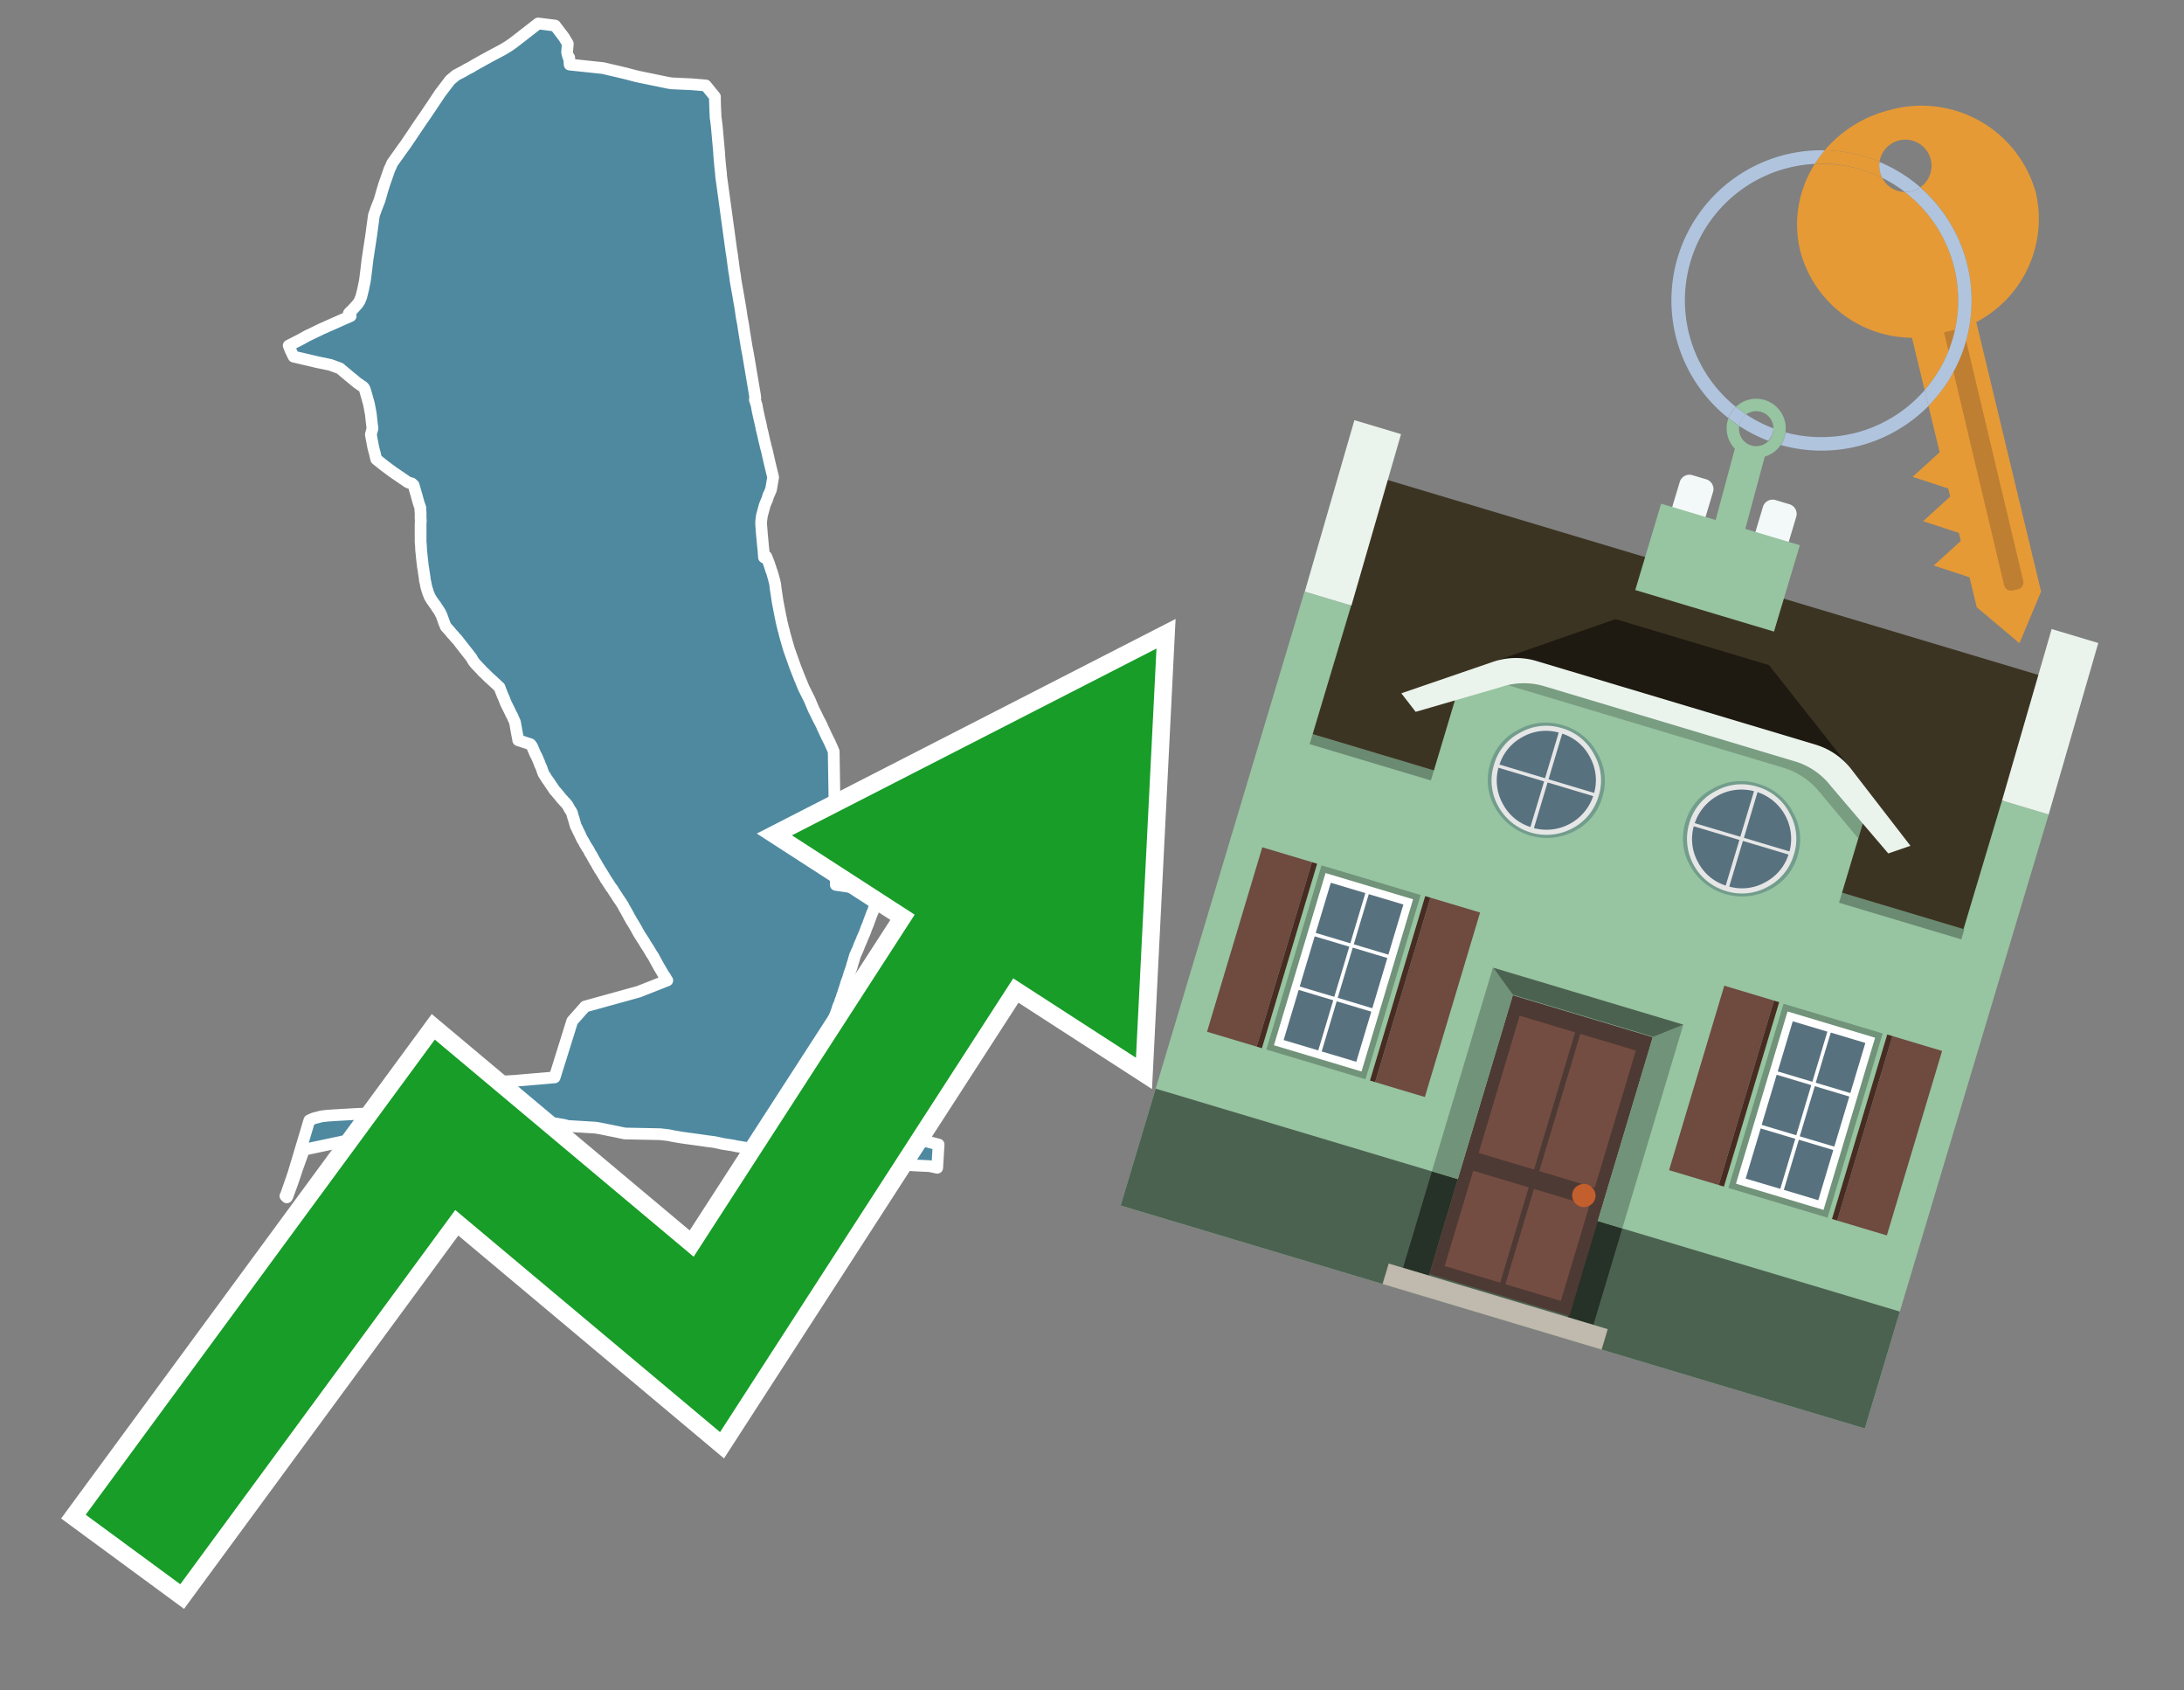 <svg id="Text" xmlns="http://www.w3.org/2000/svg" width="93.05" height="72" viewBox="0 0 93.05 72"><rect x="0" y="0" width="93.05" height="72" fill="#808080" stroke="none"/><polygon points="18.56,46.22 21.89,46.04 23.63,45.89 24.38,43.49 24.93,42.87 27.21,42.24 28.43,41.76 28.4,41.72 28.36,41.64 28.31,41.57 28.28,41.53 28.14,41.29 28.12,41.25 28.07,41.18 28.06,41.15 27.92,40.9 27.83,40.73 27.78,40.66 27.76,40.63 27.72,40.56 27.65,40.44 27.56,40.3 27.5,40.21 27.45,40.12 27.43,40.09 27.3,39.89 27.16,39.66 27.15,39.63 27,39.37 26.88,39.18 26.87,39.15 26.8,39.04 26.79,39.01 26.63,38.72 26.61,38.69 26.58,38.64 26.56,38.59 26.44,38.4 26.32,38.23 26.3,38.19 26.12,37.92 26.11,37.89 26.08,37.85 26.05,37.82 25.92,37.62 25.85,37.51 25.82,37.47 25.8,37.44 25.75,37.35 25.7,37.27 25.61,37.12 25.54,37.02 25.53,36.99 25.5,36.94 25.47,36.9 25.45,36.86 25.39,36.75 25.35,36.69 25.3,36.6 25.28,36.56 25.26,36.53 25.23,36.47 25.19,36.4 25.13,36.31 25.1,36.24 25.06,36.17 25.01,36.1 24.97,36.03 24.92,35.95 24.9,35.91 24.87,35.85 24.83,35.79 24.79,35.72 24.77,35.68 24.75,35.63 24.72,35.57 24.71,35.54 24.67,35.47 24.63,35.38 24.61,35.35 24.6,35.32 24.59,35.29 24.56,35.24 24.54,35.2 24.52,35.15 24.49,35.04 24.48,35.01 24.46,34.94 24.45,34.9 24.41,34.78 24.4,34.75 24.39,34.71 24.38,34.67 24.37,34.63 24.35,34.59 24.33,34.55 24.3,34.51 24.28,34.48 24.25,34.43 24.21,34.35 24.18,34.3 24.15,34.26 24.08,34.18 24.02,34.12 23.99,34.08 23.95,34.04 23.92,34.01 23.89,33.97 23.85,33.92 23.77,33.82 23.74,33.79 23.72,33.76 23.61,33.64 23.59,33.6 23.5,33.47 23.38,33.29 23.35,33.25 23.3,33.18 23.2,33.02 23.15,32.94 23.09,32.77 23.08,32.73 23.03,32.62 23,32.56 22.98,32.49 22.94,32.4 22.86,32.21 22.84,32.18 22.82,32.14 22.8,32.1 22.74,31.96 22.69,31.84 22.66,31.78 22.63,31.74 22.6,31.7 22.08,31.53 22.07,31.46 22.03,31.26 22.02,31.2 22.01,31.15 21.96,30.87 21.94,30.76 21.9,30.67 21.83,30.51 21.77,30.4 21.71,30.27 21.59,30.03 21.57,29.99 21.54,29.93 21.53,29.9 21.47,29.74 21.41,29.61 21.32,29.38 21.28,29.27 21.24,29.24 21.2,29.2 21.17,29.17 20.91,28.93 20.83,28.86 20.71,28.74 20.68,28.71 20.63,28.66 20.56,28.6 20.5,28.53 20.28,28.3 20.22,28.23 20.16,28.15 20.1,28.04 20.08,28.01 20.01,27.92 19.98,27.88 19.79,27.64 19.47,27.23 19.44,27.2 19.41,27.17 19.31,27.05 19.26,27 19.18,26.9 18.99,26.69 18.96,26.61 18.93,26.54 18.83,26.26 18.82,26.23 18.77,26.13 18.76,26.1 18.71,26.02 18.66,25.94 18.62,25.89 18.57,25.8 18.53,25.75 18.5,25.71 18.38,25.54 18.34,25.47 18.32,25.44 18.29,25.38 18.27,25.31 18.25,25.28 18.23,25.22 18.22,25.18 18.21,25.15 18.18,25.06 18.15,24.94 18.13,24.82 18.1,24.71 18.1,24.68 18.09,24.58 18.07,24.47 18.06,24.4 18.03,24.19 18.02,24.16 18.01,24.05 18,23.96 17.99,23.9 17.99,23.86 17.98,23.82 17.98,23.79 17.95,23.5 17.94,23.4 17.94,23.36 17.93,23.17 17.92,23.1 17.92,23.03 17.92,22.87 17.92,22.77 17.92,22.64 17.92,22.47 17.92,22.42 17.92,22.29 17.93,22.18 17.92,22.08 17.92,21.9 17.92,21.82 17.91,21.77 17.91,21.63 17.87,21.52 17.82,21.36 17.8,21.29 17.76,21.14 17.62,20.66 17.54,20.59 17.39,20.55 16.73,20.1 16.57,19.98 16.38,19.84 16.03,19.56 15.97,19.31 15.92,19.12 15.9,19.04 15.8,18.51 15.87,18.25 15.83,17.93 15.8,17.64 15.72,17.21 15.57,16.68 15.54,16.58 15.51,16.52 15.48,16.49 15.45,16.46 15.37,16.41 15.2,16.29 15.14,16.24 15.01,16.13 14.86,16.01 14.79,15.95 14.54,15.74 14.48,15.69 14.37,15.65 14.21,15.59 14.07,15.54 13.54,15.43 12.94,15.29 12.51,15.19 12.37,14.9 12.35,14.84 12.3,14.72 12.79,14.47 13.08,14.31 13.7,14.01 14.94,13.46 14.91,13.42 14.86,13.35 14.89,13.31 15,13.21 15.2,12.99 15.25,12.93 15.29,12.87 15.32,12.82 15.34,12.78 15.35,12.74 15.39,12.65 15.47,12.33 15.51,12.13 15.54,11.99 15.56,11.86 15.61,11.46 15.66,11.03 15.68,10.91 15.72,10.64 15.81,10.06 15.93,9.17 16.04,8.86 16.17,8.53 16.29,8.11 16.37,7.85 16.58,7.25 16.6,7.19 16.62,7.16 16.71,6.95 17.18,6.29 17.29,6.14 17.99,5.1 18.07,4.99 18.48,4.38 18.76,3.96 19.18,3.41 19.43,3.2 19.72,3.05 19.89,2.95 20.05,2.87 20.18,2.79 20.59,2.56 20.92,2.38 21.41,2.12 21.51,2.06 21.69,1.95 21.9,1.8 22.93,1 23.65,1.09 24.03,1.59 24.19,1.86 24.19,1.89 24.16,2.23 24.21,2.42 24.25,2.45 24.26,2.6 24.27,2.75 25.69,2.9 26.63,3.12 27.09,3.24 27.22,3.27 28.43,3.52 28.61,3.55 29.48,3.59 30.07,3.64 30.46,4.12 30.46,4.24 30.47,4.59 30.48,4.81 30.49,5.03 30.5,5.07 30.54,5.4 30.64,6.52 30.64,6.58 30.68,7.04 30.72,7.41 30.72,7.47 31.01,9.59 31.17,10.76 31.18,10.79 31.28,11.55 31.31,11.71 31.34,11.95 31.45,12.57 31.55,13.15 31.6,13.5 31.66,13.82 31.7,14.09 31.81,14.77 31.88,15.14 32.16,16.8 32.17,16.86 32.17,16.91 32.18,16.94 32.16,17.02 32.24,17.27 32.26,17.4 32.29,17.55 32.32,17.68 32.34,17.78 32.36,17.86 32.39,17.99 32.43,18.17 32.45,18.28 32.48,18.39 32.53,18.61 32.55,18.7 32.57,18.8 32.58,18.83 32.6,18.91 32.62,19 32.68,19.22 32.71,19.36 32.8,19.75 32.84,19.92 32.87,20.04 32.94,20.33 32.85,20.85 32.77,21.04 32.74,21.09 32.7,21.23 32.69,21.26 32.6,21.47 32.57,21.56 32.46,21.97 32.43,22.21 32.43,22.25 32.43,22.34 32.46,22.74 32.51,23.27 32.53,23.46 32.55,23.74 32.65,23.71 32.76,23.99 32.84,24.23 32.85,24.28 32.87,24.32 32.89,24.37 32.97,24.65 33,24.77 33.03,24.9 33.04,25.02 33.13,25.62 33.24,26.19 33.26,26.3 33.28,26.37 33.29,26.44 33.38,26.82 33.4,26.87 33.42,26.97 33.5,27.26 33.59,27.57 33.62,27.67 33.73,27.98 33.89,28.43 34.04,28.81 34.07,28.89 34.11,28.98 34.13,29.03 34.24,29.3 34.34,29.5 34.37,29.56 34.44,29.7 34.5,29.82 34.52,29.87 34.62,30.11 34.64,30.16 34.66,30.19 34.67,30.23 34.72,30.32 34.86,30.61 34.97,30.82 35.02,30.92 35.04,30.98 35.1,31.1 35.21,31.34 35.36,31.64 35.48,31.91 35.52,32.01 35.61,37.69 37.37,37.95 37.35,38 37.33,38.08 37.32,38.12 37.29,38.32 37.28,38.45 37.28,38.48 37.28,38.54 37.21,38.77 37.2,38.8 37.18,38.85 37.16,38.88 37.13,38.96 37.08,39.1 37.03,39.23 37.01,39.29 36.97,39.4 36.95,39.44 36.94,39.47 36.91,39.54 36.85,39.71 36.83,39.76 36.81,39.8 36.74,39.96 36.71,40.04 36.61,40.27 36.59,40.33 36.52,40.5 36.5,40.53 36.48,40.59 36.43,40.69 36.41,40.76 36.39,40.83 36.35,40.97 36.34,41 36.31,41.09 36.28,41.21 36.23,41.35 36.22,41.38 36.19,41.46 36.13,41.67 36.05,41.88 36.04,41.92 36.02,41.99 35.99,42.08 35.98,42.11 35.95,42.2 35.92,42.3 35.91,42.33 35.87,42.43 35.86,42.48 35.85,42.51 35.81,42.61 35.8,42.64 35.77,42.74 35.75,42.79 35.73,42.82 35.7,42.9 35.67,43.01 35.64,43.08 35.61,43.17 35.57,43.27 35.55,43.32 35.54,43.36 35.52,43.42 35.48,43.54 35.46,43.63 35.45,43.66 35.43,43.73 35.42,43.78 35.41,43.82 35.38,43.91 35.37,43.96 35.36,44 35.34,44.07 35.32,44.16 35.31,44.22 35.28,44.32 35.27,44.38 35.26,44.42 35.24,44.46 35.24,44.49 35.21,44.6 35.2,44.63 35.18,44.7 35.17,44.74 35.15,44.83 35.14,44.86 35.13,44.9 35.12,44.95 35.11,45.02 35.1,45.05 35.09,45.13 35.08,45.19 35.07,45.29 35.06,45.34 35.05,45.4 35.05,45.46 35.04,45.53 35.03,45.58 35.03,45.64 35.02,45.77 35.02,45.8 35.01,45.83 35.01,45.86 35.01,45.92 35,45.97 34.99,46.07 34.98,46.16 34.97,46.28 34.97,46.32 34.96,46.42 34.96,46.46 34.95,46.49 34.94,46.52 34.94,46.55 34.93,46.59 34.93,46.62 34.92,46.66 34.91,46.7 34.91,46.73 34.91,46.78 35.72,46.94 36.05,47.02 36.01,47.19 36.32,47.26 36.56,47.3 36.72,47.34 37.11,47.38 37.23,47.59 39.05,48.51 39.99,48.75 39.93,49.74 39.8,49.71 39.6,49.67 38.97,49.64 38.55,49.61 38.43,49.58 38.31,49.55 37.95,49.52 37.17,49.77 37.07,49.82 35.49,49.47 35.3,49.43 35.02,49.39 33.96,49.35 33.79,49.3 33.64,49.27 33.48,49.23 33.34,49.2 33.12,49.16 32.9,49.11 32.7,49.07 32.52,49.03 32.35,49 32.04,48.94 31.79,48.89 31.36,48.82 31.23,48.79 30.78,48.72 30.65,48.69 30.41,48.64 30.16,48.61 29.82,48.56 29.16,48.47 28.96,48.44 28.67,48.39 28.48,48.35 28.13,48.31 26.63,48.28 26.48,48.25 26.15,48.18 25.99,48.15 25.75,48.1 25.55,48.06 25.36,48.03 24.2,47.96 24.01,47.91 23.83,47.88 23.66,47.85 23.07,47.82 22.84,47.79 22.09,47.75 17.58,47.99 12.95,48.97 12.63,49.86 12.61,49.93 12.45,50.4 12.24,50.97 12.22,51 12.16,50.94 12.18,50.91 12.44,50.17 12.45,50.13 12.5,49.99 13.18,47.72 13.31,47.66 13.39,47.63 13.7,47.55 13.96,47.52 14.44,47.49 15.32,47.44 16.86,47.41 17.29,47.23 17.03,46.99 16.75,46.9 17.09,46.38 " fill="#4e89a0" stroke="#fff" stroke-linejoin="round" stroke-width="0.5"/><polygon points="49.272 27.624 33.741 35.58 38.97 38.959 29.553 53.529 18.525 44.281 3.652 64.518 7.681 67.479 19.396 51.538 30.678 60.999 43.169 41.673 48.398 45.053 49.272 27.624" fill="none" stroke="#fff" stroke-miterlimit="10" stroke-width="1.5"/><polygon points="49.272 27.624 33.741 35.58 38.97 38.959 29.553 53.529 18.525 44.281 3.652 64.518 7.681 67.479 19.396 51.538 30.678 60.999 43.169 41.673 48.398 45.053 49.272 27.624" fill="#179d28"/><path d="M80.19,7.577a1.16,1.16,0,0,1-.094-.251,1.114,1.114,0,0,1-.018-.429A6.367,6.367,0,0,0,77.743,6.4a5.269,5.269,0,0,0-.423.577c.1,0,.192-.007.288-.007A5.794,5.794,0,0,1,80.19,7.577Z" fill="#e69a35"/><path d="M77.608,6.4A6.394,6.394,0,0,0,73.64,17.81a1.26,1.26,0,0,1,.317-.48A5.821,5.821,0,0,1,77.32,6.981a5.269,5.269,0,0,1,.423-.577Z" fill="#b0c4de"/><path d="M84.2,13.72a4.962,4.962,0,0,0,2.545-5.48,5.047,5.047,0,0,0-6.179-3.566A5.322,5.322,0,0,0,77.743,6.4a6.367,6.367,0,0,1,2.335.493,1.114,1.114,0,1,1,1.736,1.084,6.392,6.392,0,0,1,.347,9.3l.479,1.985-.438.4-.716.648.92.3.6.2.082.341-.438.4-.716.648.92.3.605.2.082.341-.438.4-.716.649.92.3.605.2.307,1.274,1.821,1.534.921-2.2Z" fill="#e69a35"/><path d="M81.154,8.179a1.115,1.115,0,0,1-.964-.6,5.794,5.794,0,0,0-2.582-.6c-.1,0-.192,0-.288.007a4.783,4.783,0,0,0-.625,3.685,4.962,4.962,0,0,0,4.765,3.715L82,16.617a5.82,5.82,0,0,0-.846-8.438Z" fill="#e69a35"/><path d="M74.1,18.142a6.386,6.386,0,0,0,1.232.63.73.73,0,0,0,.224-.527h0a5.783,5.783,0,0,1-1.159-.593A.733.733,0,0,0,74.1,18.142Z" fill="#b0c4de"/><path d="M74.4,17.652q-.228-.152-.44-.322a1.26,1.26,0,0,0-.317.48c.148.117.3.228.46.332A.733.733,0,0,1,74.4,17.652Z" fill="#b0c4de"/><path d="M74.824,16.984a1.257,1.257,0,0,0-.867.346c.141.114.288.222.44.322a.731.731,0,0,1,1.159.593h0a.732.732,0,1,1-1.463,0,.7.7,0,0,1,.007-.1c-.158-.1-.312-.215-.46-.332a1.258,1.258,0,0,0,.273,1.3l-.979,3.635,1.275.341.98-3.639a1.266,1.266,0,0,0,.681-.5,1.249,1.249,0,0,0,.2-.538,1.328,1.328,0,0,0,.012-.168A1.262,1.262,0,0,0,74.824,16.984Z" fill="#97c4a1"/><path d="M85.974,25.1l-.226.053a.3.3,0,0,1-.362-.223l-2.56-10.777.81-.193L86.2,24.736A.3.3,0,0,1,85.974,25.1Z" fill="#bf7f32"/><path d="M80.1,7.326a1.16,1.16,0,0,0,.094.251,5.833,5.833,0,0,1,.964.6,1.137,1.137,0,0,0,.287-.031,1.108,1.108,0,0,0,.373-.167A6.371,6.371,0,0,0,80.078,6.9,1.114,1.114,0,0,0,80.1,7.326Z" fill="#b0c4de"/><path d="M77.608,18.618a5.836,5.836,0,0,1-1.534-.2,1.24,1.24,0,0,1-.2.537,6.4,6.4,0,0,0,6.291-1.666L82,16.617A5.807,5.807,0,0,1,77.608,18.618Z" fill="#b0c4de"/><path d="M81.814,7.981a1.108,1.108,0,0,1-.373.167,1.137,1.137,0,0,1-.287.031A5.82,5.82,0,0,1,82,16.617l.161.667a6.392,6.392,0,0,0-.347-9.3Z" fill="#b0c4de"/><polygon points="83.79 39.753 55.78 31.364 58.988 20.404 86.964 28.783 83.79 39.753 83.79 39.753" fill="#3c3422" fill-rule="evenodd"/><polygon points="81.705 53.32 87.284 34.692 85.297 34.097 83.656 39.575 55.926 31.269 57.567 25.791 55.579 25.196 47.746 51.348 79.451 60.844 81.705 53.32" fill="#97c4a1" fill-rule="evenodd"/><rect x="69.522" y="21.148" width="0.444" height="28.983" transform="translate(15.592 92.226) rotate(-73.326)" opacity="0.3"/><polygon points="87.284 34.692 85.297 34.097 87.411 26.793 89.398 27.388 87.284 34.692 87.284 34.692" fill="#eaf3ec" fill-rule="evenodd"/><polygon points="57.578 25.794 55.591 25.199 57.705 17.896 59.692 18.491 57.578 25.794 57.578 25.794" fill="#eaf3ec" fill-rule="evenodd"/><polygon points="79.451 60.844 80.943 55.865 49.238 46.369 47.747 51.348 79.451 60.844 79.451 60.844" fill="#4c6251" fill-rule="evenodd"/><path d="M71.566,20.528l-.522,1.743,1.418.425.523-1.744a.432.432,0,0,0-.289-.536l-.593-.177A.431.431,0,0,0,71.566,20.528Z" fill="#f3f9f8" fill-rule="evenodd"/><path d="M75.111,21.589l-.522,1.743,1.418.425.522-1.743a.43.43,0,0,0-.289-.536l-.593-.178A.43.43,0,0,0,75.111,21.589Z" fill="#f3f9f8" fill-rule="evenodd"/><polygon points="75.368 28.329 68.829 26.37 63.807 28.121 78.733 32.591 75.368 28.329" fill="#1e1a11"/><polygon points="78.248 32.422 64.442 28.287 62.236 28.998 60.064 36.247 77.453 41.455 79.651 34.116 78.248 32.422" fill="#97c4a1"/><path d="M77.74,32.516S65.088,28.725,65,28.7l-.938.43,11.892,3.562a3.175,3.175,0,0,1,1.532,1l1.685,2.02.327-1.09Z" fill-rule="evenodd" opacity="0.2"/><path d="M77.35,31.716,65.458,28.154a3.041,3.041,0,0,0-1.854.037l-3.9,1.339.611.79,3.626-1.054a3.045,3.045,0,0,1,1.855-.037l10.673,3.2A3.028,3.028,0,0,1,78,33.477l2.45,2.874.945-.325-2.518-3.26A3.036,3.036,0,0,0,77.35,31.716Z" fill="#eaf3ec"/><polygon points="76.683 23.223 70.773 21.453 69.671 25.132 75.581 26.902 76.683 23.223 76.683 23.223" fill="#97c4a1" fill-rule="evenodd"/><g id="Symbol_9_0_Layer2_0_MEMBER_8_MEMBER_21_MEMBER_0_FILL" data-name="Symbol 9 0 Layer2 0 MEMBER 8 MEMBER 21 MEMBER 0 FILL"><path d="M66.584,30.892a2.39,2.39,0,0,0-1.891.189,2.317,2.317,0,0,0-1.2,1.448A2.345,2.345,0,0,0,63.7,34.4a2.528,2.528,0,0,0,3.367,1.008,2.339,2.339,0,0,0,1.2-1.447,2.313,2.313,0,0,0-.208-1.87A2.394,2.394,0,0,0,66.584,30.892Z" fill="#729d8c"/></g><g id="Symbol_9_0_Layer2_0_MEMBER_8_MEMBER_21_MEMBER_1_FILL" data-name="Symbol 9 0 Layer2 0 MEMBER 8 MEMBER 21 MEMBER 1 FILL"><path d="M66.547,31.016a2.241,2.241,0,0,0-1.769.185,2.213,2.213,0,0,0-1.127,1.376,2.239,2.239,0,0,0,.185,1.768,2.341,2.341,0,0,0,3.145.942,2.234,2.234,0,0,0,1.126-1.376,2.207,2.207,0,0,0-.185-1.768A2.237,2.237,0,0,0,66.547,31.016Z" fill="#e6e6e6"/></g><g id="Symbol_9_0_Layer2_0_MEMBER_8_MEMBER_21_MEMBER_2_MEMBER_0_FILL" data-name="Symbol 9 0 Layer2 0 MEMBER 8 MEMBER 21 MEMBER 2 MEMBER 0 FILL"><path d="M65.787,33.284,63.843,32.7a2.036,2.036,0,0,0,.186,1.539,2.015,2.015,0,0,0,1.175.986Z" fill="#58717f"/></g><g id="Symbol_9_0_Layer2_0_MEMBER_8_MEMBER_21_MEMBER_2_MEMBER_1_FILL" data-name="Symbol 9 0 Layer2 0 MEMBER 8 MEMBER 21 MEMBER 2 MEMBER 1 FILL"><path d="M65.827,33.148l.582-1.944a2.01,2.01,0,0,0-1.523.178,2.037,2.037,0,0,0-1,1.183Z" fill="#58717f"/></g><g id="Symbol_9_0_Layer2_0_MEMBER_8_MEMBER_21_MEMBER_2_MEMBER_2_FILL" data-name="Symbol 9 0 Layer2 0 MEMBER 8 MEMBER 21 MEMBER 2 MEMBER 2 FILL"><path d="M67.878,33.91l-1.943-.582-.582,1.944a2.1,2.1,0,0,0,2.525-1.362Z" fill="#58717f"/></g><g id="Symbol_9_0_Layer2_0_MEMBER_8_MEMBER_21_MEMBER_2_MEMBER_3_FILL" data-name="Symbol 9 0 Layer2 0 MEMBER 8 MEMBER 21 MEMBER 2 MEMBER 3 FILL"><path d="M66.558,31.249l-.582,1.943,1.943.582a2.031,2.031,0,0,0-.186-1.539A2.009,2.009,0,0,0,66.558,31.249Z" fill="#58717f"/></g><g id="Symbol_9_0_Layer2_0_MEMBER_8_MEMBER_21_MEMBER_0_FILL-2" data-name="Symbol 9 0 Layer2 0 MEMBER 8 MEMBER 21 MEMBER 0 FILL"><path d="M74.9,33.384a2.4,2.4,0,0,0-1.891.189,2.316,2.316,0,0,0-1.2,1.448,2.341,2.341,0,0,0,.209,1.87A2.527,2.527,0,0,0,75.387,37.9a2.345,2.345,0,0,0,1.2-1.447,2.314,2.314,0,0,0-.209-1.87A2.389,2.389,0,0,0,74.9,33.384Z" fill="#729d8c"/></g><g id="Symbol_9_0_Layer2_0_MEMBER_8_MEMBER_21_MEMBER_1_FILL-2" data-name="Symbol 9 0 Layer2 0 MEMBER 8 MEMBER 21 MEMBER 1 FILL"><path d="M74.867,33.508a2.239,2.239,0,0,0-1.768.185,2.21,2.21,0,0,0-1.127,1.376,2.316,2.316,0,0,0,1.564,2.883,2.261,2.261,0,0,0,1.765-.173A2.237,2.237,0,0,0,76.428,36.4a2.209,2.209,0,0,0-.185-1.769A2.239,2.239,0,0,0,74.867,33.508Z" fill="#e6e6e6"/></g><g id="Symbol_9_0_Layer2_0_MEMBER_8_MEMBER_21_MEMBER_2_MEMBER_0_FILL-2" data-name="Symbol 9 0 Layer2 0 MEMBER 8 MEMBER 21 MEMBER 2 MEMBER 0 FILL"><path d="M74.107,35.776l-1.943-.582a2.031,2.031,0,0,0,.186,1.539,2.009,2.009,0,0,0,1.175.986Z" fill="#58717f"/></g><g id="Symbol_9_0_Layer2_0_MEMBER_8_MEMBER_21_MEMBER_2_MEMBER_1_FILL-2" data-name="Symbol 9 0 Layer2 0 MEMBER 8 MEMBER 21 MEMBER 2 MEMBER 1 FILL"><path d="M74.148,35.64,74.73,33.7a2.1,2.1,0,0,0-2.525,1.362Z" fill="#58717f"/></g><g id="Symbol_9_0_Layer2_0_MEMBER_8_MEMBER_21_MEMBER_2_MEMBER_2_FILL-2" data-name="Symbol 9 0 Layer2 0 MEMBER 8 MEMBER 21 MEMBER 2 MEMBER 2 FILL"><path d="M76.2,36.4l-1.943-.582-.582,1.944a2.015,2.015,0,0,0,1.523-.178A2.036,2.036,0,0,0,76.2,36.4Z" fill="#58717f"/></g><g id="Symbol_9_0_Layer2_0_MEMBER_8_MEMBER_21_MEMBER_2_MEMBER_3_FILL-2" data-name="Symbol 9 0 Layer2 0 MEMBER 8 MEMBER 21 MEMBER 2 MEMBER 3 FILL"><path d="M74.879,33.741,74.3,35.684l1.943.582a2.1,2.1,0,0,0-1.361-2.525Z" fill="#58717f"/></g><polygon points="51.426 43.946 53.542 44.58 55.896 36.723 53.78 36.089 51.426 43.946 51.426 43.946" fill="#6e4a3f" fill-rule="evenodd"/><polygon points="53.542 44.58 53.764 44.647 56.117 36.789 55.896 36.723 53.542 44.58 53.542 44.58" fill="#482b22" fill-rule="evenodd"/><polygon points="60.706 46.726 58.59 46.092 60.943 38.235 63.059 38.868 60.706 46.726 60.706 46.726" fill="#6e4a3f" fill-rule="evenodd"/><polygon points="58.59 46.092 58.368 46.026 60.722 38.168 60.943 38.235 58.59 46.092 58.59 46.092" fill="#482b22" fill-rule="evenodd"/><rect x="53.146" y="39.209" width="8.19" height="4.408" transform="translate(1.145 84.365) rotate(-73.326)" fill="#719379"/><polygon points="60.205 38.304 56.474 37.187 54.277 44.522 58.008 45.639 60.205 38.304 60.205 38.304" fill="#fff" fill-rule="evenodd"/><path d="M59.792,38.527l-.64,2.136-1.474-.442.639-2.135,1.475.441Zm-1.621-.485-.64,2.136-1.474-.442L56.7,37.6l1.474.442Zm-2.158,1.84,1.475.441-.64,2.136-1.474-.441.639-2.136Zm-.683,2.282,1.474.441-.639,2.136L54.69,44.3l.64-2.135Zm.981,2.621.639-2.136,1.475.442-.64,2.135-1.474-.441Zm2.158-1.84L56.994,42.5l.64-2.136,1.474.442-.639,2.136Z" fill="#58717f" fill-rule="evenodd"/><polygon points="80.39 52.621 78.274 51.988 80.628 44.13 82.743 44.764 80.39 52.621 80.39 52.621" fill="#6e4a3f" fill-rule="evenodd"/><polygon points="78.274 51.988 78.053 51.921 80.406 44.064 80.628 44.13 78.274 51.988 78.274 51.988" fill="#482b22" fill-rule="evenodd"/><polygon points="71.111 49.842 73.227 50.476 75.58 42.619 73.464 41.985 71.111 49.842 71.111 49.842" fill="#6e4a3f" fill-rule="evenodd"/><polygon points="73.227 50.476 73.448 50.542 75.802 42.685 75.58 42.619 73.227 50.476 73.227 50.476" fill="#482b22" fill-rule="evenodd"/><rect x="72.83" y="45.105" width="8.19" height="4.408" transform="translate(9.534 107.426) rotate(-73.326)" fill="#719379"/><polygon points="76.159 43.083 79.889 44.2 77.692 51.535 73.962 50.418 76.159 43.083 76.159 43.083" fill="#fff" fill-rule="evenodd"/><path d="M76.381,43.5l1.475.442-.64,2.135-1.475-.441.64-2.136ZM78,43.981l1.474.442-.64,2.136-1.474-.442L78,43.981Zm.791,2.724-.64,2.135L76.679,48.4l.64-2.136,1.474.442Zm-.684,2.282-.639,2.135L76,50.68l.64-2.135,1.474.442Zm-2.26,1.65L74.375,50.2l.639-2.135,1.475.441-.64,2.136Zm-.791-2.724.64-2.135,1.474.441-.639,2.136-1.475-.442Z" fill="#58717f" fill-rule="evenodd"/><polygon points="67.888 56.431 69.118 52.323 68.019 51.994 66.789 56.102 67.888 56.431 67.888 56.431" fill="#263128" fill-rule="evenodd"/><polygon points="60.877 54.331 62.108 50.223 61.007 49.894 59.776 54.002 60.877 54.331 60.877 54.331" fill="#263128" fill-rule="evenodd"/><g id="Symbol_9_0_Layer2_0_MEMBER_8_MEMBER_12_MEMBER_0_FILL" data-name="Symbol 9 0 Layer2 0 MEMBER 8 MEMBER 12 MEMBER 0 FILL"><path d="M70.418,44.178l-5.965-1.786L60.9,54.27l5.964,1.786Z" fill="#4e3a34"/></g><g id="Symbol_9_0_Layer2_0_MEMBER_8_MEMBER_12_MEMBER_1_MEMBER_0_FILL" data-name="Symbol 9 0 Layer2 0 MEMBER 8 MEMBER 12 MEMBER 1 MEMBER 0 FILL"><path d="M65.358,49.815l1.75-5.843-2.363-.708L63,49.107Z" fill="#744d42"/></g><g id="Symbol_9_0_Layer2_0_MEMBER_8_MEMBER_12_MEMBER_1_MEMBER_1_FILL" data-name="Symbol 9 0 Layer2 0 MEMBER 8 MEMBER 12 MEMBER 1 MEMBER 1 FILL"><path d="M67.331,44.039l-1.75,5.842,2.364.708,1.75-5.842Z" fill="#744d42"/></g><g id="Symbol_9_0_Layer2_0_MEMBER_8_MEMBER_12_MEMBER_2_MEMBER_0_FILL" data-name="Symbol 9 0 Layer2 0 MEMBER 8 MEMBER 12 MEMBER 2 MEMBER 0 FILL"><path d="M63.915,54.633l1.215-4.058-2.363-.707-1.215,4.057Z" fill="#744d42"/></g><g id="Symbol_9_0_Layer2_0_MEMBER_8_MEMBER_12_MEMBER_2_MEMBER_1_FILL" data-name="Symbol 9 0 Layer2 0 MEMBER 8 MEMBER 12 MEMBER 2 MEMBER 1 FILL"><path d="M66.5,55.407l1.215-4.057-2.363-.708L64.138,54.7Z" fill="#744d42"/></g><g id="Symbol_9_0_Layer2_0_MEMBER_8_MEMBER_13_FILL" data-name="Symbol 9 0 Layer2 0 MEMBER 8 MEMBER 13 FILL"><path d="M67.959,51.058a.439.439,0,0,0-.045-.367.487.487,0,0,0-.669-.2.445.445,0,0,0-.239.282.457.457,0,0,0,.041.378.481.481,0,0,0,.293.242.459.459,0,0,0,.377-.042A.453.453,0,0,0,67.959,51.058Z" fill="#c35e2d"/></g><g id="Symbol_9_0_Layer2_0_MEMBER_8_MEMBER_14_FILL" data-name="Symbol 9 0 Layer2 0 MEMBER 8 MEMBER 14 FILL"><path d="M64.557,42.047l-.951-.833-2.6,8.68,1.1.329Z" fill="#719379"/></g><g id="Symbol_9_0_Layer2_0_MEMBER_8_MEMBER_15_FILL" data-name="Symbol 9 0 Layer2 0 MEMBER 8 MEMBER 15 FILL"><path d="M71.718,43.643l-1.2.19L68.072,52.01l1.046.313Z" fill="#719379"/></g><g id="Symbol_9_0_Layer2_0_MEMBER_8_MEMBER_16_FILL" data-name="Symbol 9 0 Layer2 0 MEMBER 8 MEMBER 16 FILL"><path d="M63.627,41.22l.836,1.156,5.961,1.786,1.294-.519Z" fill="#4c6251"/></g><polygon points="58.905 54.69 59.166 53.819 68.498 56.614 68.237 57.485 58.905 54.69 58.905 54.69" fill="#c0b9ad" fill-rule="evenodd"/></svg>